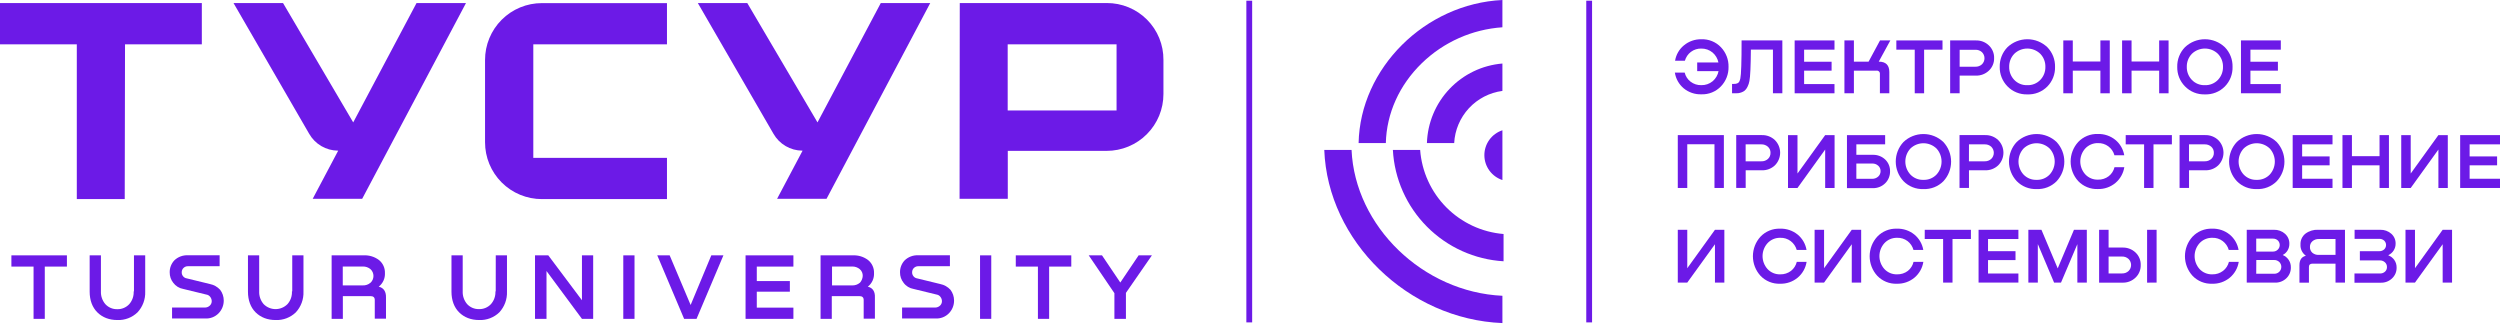 <?xml version="1.0" encoding="UTF-8"?> <svg xmlns="http://www.w3.org/2000/svg" width="227" height="30" viewBox="0 0 227 30" fill="none"> <path d="M154.481 3.564C154.813 3.552 155.143 3.61 155.45 3.736C155.758 3.861 156.035 4.05 156.263 4.291C156.489 4.528 156.666 4.808 156.784 5.114C156.902 5.419 156.959 5.745 156.951 6.073C156.958 6.398 156.901 6.722 156.783 7.025C156.665 7.328 156.488 7.606 156.263 7.84C156.034 8.08 155.757 8.269 155.45 8.393C155.143 8.518 154.813 8.576 154.481 8.564C153.898 8.583 153.328 8.389 152.878 8.019C152.447 7.656 152.162 7.15 152.078 6.593H152.969C153.048 6.92 153.236 7.211 153.503 7.416C153.781 7.63 154.125 7.742 154.476 7.732C154.852 7.742 155.22 7.616 155.509 7.375C155.788 7.14 155.976 6.816 156.044 6.458H154.105V5.67H156.033C155.961 5.318 155.773 4.999 155.499 4.767C155.214 4.532 154.854 4.405 154.485 4.41C154.143 4.399 153.807 4.505 153.533 4.712C153.269 4.912 153.078 5.194 152.988 5.513H152.097C152.186 4.965 152.472 4.468 152.903 4.116C153.346 3.75 153.906 3.554 154.481 3.564Z" fill="#6C1AE7"></path> <path d="M161.837 3.671V8.471H160.983V4.501H158.979C158.968 6.026 158.924 6.977 158.848 7.352C158.816 7.538 158.756 7.718 158.67 7.887C158.611 8.012 158.528 8.125 158.426 8.22C158.336 8.295 158.233 8.352 158.121 8.389C158.029 8.423 157.933 8.447 157.835 8.46C157.763 8.46 157.672 8.471 157.564 8.471H157.27V7.619H157.427C157.489 7.621 157.552 7.617 157.614 7.609C157.668 7.597 157.72 7.579 157.77 7.557C157.837 7.527 157.892 7.476 157.925 7.411C157.971 7.32 158.004 7.224 158.022 7.124C158.099 6.775 158.137 5.624 158.136 3.671H161.837Z" fill="#6C1AE7"></path> <path d="M166.572 8.471H162.954V3.671H166.572V4.51H163.814V5.606H166.309V6.415H163.814V7.634H166.572V8.471Z" fill="#6C1AE7"></path> <path d="M170.59 5.599H170.604C171.235 5.599 171.551 5.916 171.551 6.55V8.471H170.695V6.723C170.701 6.68 170.696 6.637 170.682 6.596C170.668 6.556 170.644 6.519 170.613 6.489C170.582 6.459 170.545 6.436 170.504 6.424C170.463 6.411 170.419 6.408 170.376 6.415H168.334V8.471H167.474V3.671H168.334V5.599H169.667L170.706 3.671H171.643L170.59 5.599Z" fill="#6C1AE7"></path> <path d="M172.188 3.671H176.379V4.51H174.71V8.471H173.858V4.51H172.188V3.671Z" fill="#6C1AE7"></path> <path d="M179.41 3.671C179.627 3.664 179.844 3.701 180.047 3.779C180.249 3.857 180.435 3.975 180.591 4.125C180.746 4.272 180.868 4.45 180.95 4.647C181.032 4.844 181.071 5.056 181.065 5.269C181.072 5.483 181.033 5.696 180.95 5.893C180.868 6.091 180.744 6.269 180.588 6.415C180.431 6.564 180.246 6.68 180.044 6.758C179.842 6.835 179.626 6.872 179.41 6.865H177.935V8.469H177.074V3.671H179.41ZM177.935 6.058H179.36C179.58 6.067 179.795 5.99 179.959 5.843C180.033 5.77 180.091 5.684 180.132 5.589C180.172 5.493 180.192 5.391 180.192 5.288C180.192 5.184 180.172 5.082 180.132 4.987C180.091 4.891 180.033 4.805 179.959 4.733C179.795 4.588 179.582 4.511 179.364 4.519H177.938L177.935 6.058Z" fill="#6C1AE7"></path> <path d="M184.075 8.571C183.741 8.58 183.409 8.52 183.099 8.394C182.79 8.269 182.51 8.08 182.277 7.84C182.048 7.607 181.868 7.33 181.747 7.026C181.627 6.723 181.568 6.398 181.575 6.071C181.567 5.742 181.625 5.415 181.745 5.11C181.865 4.804 182.045 4.525 182.274 4.289C182.762 3.823 183.412 3.563 184.087 3.563C184.762 3.563 185.411 3.823 185.9 4.289C186.129 4.525 186.308 4.804 186.428 5.109C186.548 5.415 186.606 5.742 186.598 6.071C186.607 6.399 186.55 6.727 186.43 7.033C186.31 7.339 186.13 7.618 185.9 7.853C185.663 8.093 185.378 8.281 185.063 8.405C184.749 8.529 184.412 8.585 184.075 8.571ZM184.075 7.733C184.297 7.742 184.518 7.703 184.723 7.619C184.929 7.536 185.114 7.409 185.267 7.248C185.568 6.931 185.732 6.508 185.721 6.071C185.731 5.634 185.568 5.21 185.267 4.893C184.949 4.582 184.522 4.408 184.078 4.408C183.633 4.408 183.206 4.582 182.888 4.893C182.587 5.21 182.424 5.634 182.434 6.071C182.424 6.508 182.587 6.931 182.888 7.248C183.04 7.409 183.225 7.535 183.429 7.619C183.634 7.702 183.854 7.741 184.075 7.733Z" fill="#6C1AE7"></path> <path d="M190.716 5.585V3.671H191.567V8.471H190.716V6.415H188.209V8.471H187.348V3.671H188.209V5.585H190.716Z" fill="#6C1AE7"></path> <path d="M196.052 5.585V3.671H196.906V8.471H196.052V6.415H193.545V8.471H192.686V3.671H193.545V5.585H196.052Z" fill="#6C1AE7"></path> <path d="M200.2 8.571C199.865 8.581 199.531 8.522 199.22 8.396C198.909 8.27 198.628 8.081 198.395 7.84C198.166 7.607 197.985 7.331 197.864 7.027C197.744 6.723 197.686 6.398 197.693 6.071C197.685 5.742 197.743 5.415 197.863 5.11C197.983 4.804 198.163 4.525 198.392 4.289C198.88 3.823 199.529 3.563 200.204 3.563C200.88 3.563 201.529 3.823 202.017 4.289C202.247 4.525 202.426 4.804 202.546 5.109C202.666 5.415 202.724 5.742 202.716 6.071C202.725 6.399 202.668 6.727 202.548 7.033C202.428 7.339 202.247 7.618 202.017 7.853C201.781 8.092 201.498 8.28 201.185 8.403C200.872 8.527 200.536 8.584 200.2 8.571ZM200.2 7.733C200.422 7.742 200.643 7.703 200.849 7.619C201.055 7.536 201.241 7.409 201.394 7.248C201.695 6.931 201.858 6.508 201.848 6.071C201.858 5.634 201.695 5.21 201.394 4.893C201.076 4.582 200.649 4.408 200.204 4.408C199.76 4.408 199.333 4.582 199.015 4.893C198.714 5.21 198.551 5.634 198.561 6.071C198.551 6.508 198.714 6.931 199.015 7.248C199.167 7.409 199.351 7.535 199.555 7.619C199.76 7.702 199.979 7.741 200.2 7.733Z" fill="#6C1AE7"></path> <path d="M207.092 8.471H203.48V3.671H207.098V4.51H204.339V5.606H206.834V6.415H204.339V7.634H207.098L207.092 8.471Z" fill="#6C1AE7"></path> <path d="M156.527 12.268V17.068H155.675V13.098H153.204V17.068H152.343V12.268H156.527Z" fill="#6C1AE7"></path> <path d="M159.98 12.267C160.197 12.261 160.414 12.298 160.617 12.376C160.82 12.454 161.006 12.571 161.163 12.722C161.466 13.025 161.637 13.437 161.637 13.867C161.637 14.296 161.466 14.708 161.163 15.011C161.006 15.16 160.82 15.277 160.618 15.354C160.416 15.432 160.2 15.468 159.983 15.462H158.508V17.066H157.649V12.267H159.98ZM158.504 14.646H159.93C160.15 14.656 160.365 14.579 160.529 14.432C160.605 14.361 160.666 14.275 160.706 14.179C160.746 14.083 160.765 13.979 160.762 13.874C160.765 13.771 160.745 13.668 160.705 13.572C160.664 13.477 160.602 13.391 160.525 13.322C160.361 13.177 160.148 13.101 159.93 13.108H158.504V14.646Z" fill="#6C1AE7"></path> <path d="M163.212 15.756L165.726 12.268H166.58V17.068H165.726V13.579L163.212 17.068H162.351V12.268H163.212V15.756Z" fill="#6C1AE7"></path> <path d="M168.557 14.058H170.042C170.25 14.05 170.459 14.084 170.654 14.158C170.85 14.231 171.029 14.344 171.18 14.488C171.323 14.626 171.435 14.792 171.511 14.976C171.586 15.16 171.622 15.358 171.617 15.557C171.621 15.758 171.584 15.957 171.508 16.143C171.432 16.329 171.32 16.497 171.177 16.638C171.028 16.786 170.85 16.902 170.655 16.978C170.46 17.054 170.251 17.09 170.042 17.082H167.704V12.268H171.171V13.107H168.557V14.058ZM168.557 16.237H169.983C170.186 16.244 170.385 16.172 170.537 16.036C170.607 15.973 170.664 15.896 170.701 15.81C170.739 15.723 170.758 15.63 170.756 15.535C170.758 15.443 170.74 15.351 170.703 15.266C170.665 15.181 170.61 15.105 170.54 15.044C170.386 14.908 170.186 14.838 169.981 14.848H168.556L168.557 16.237Z" fill="#6C1AE7"></path> <path d="M174.646 17.168C174.31 17.181 173.975 17.123 173.663 16.998C173.351 16.874 173.068 16.685 172.834 16.445C172.384 15.963 172.134 15.329 172.134 14.67C172.134 14.011 172.384 13.377 172.834 12.895C173.322 12.43 173.971 12.17 174.646 12.17C175.32 12.17 175.969 12.43 176.458 12.895C176.909 13.379 177.16 14.016 177.16 14.677C177.16 15.338 176.909 15.975 176.458 16.459C176.221 16.696 175.938 16.882 175.626 17.004C175.314 17.126 174.98 17.182 174.646 17.168ZM174.646 16.331C174.868 16.339 175.089 16.3 175.295 16.217C175.5 16.133 175.686 16.007 175.839 15.846C176.132 15.523 176.294 15.104 176.294 14.668C176.294 14.233 176.132 13.813 175.839 13.49C175.521 13.18 175.095 13.006 174.65 13.006C174.206 13.006 173.779 13.18 173.461 13.49C173.167 13.812 173.004 14.232 173.004 14.668C173.004 15.104 173.167 15.524 173.461 15.846C173.612 16.006 173.797 16.133 174.001 16.216C174.205 16.3 174.425 16.339 174.646 16.331Z" fill="#6C1AE7"></path> <path d="M180.255 12.267C180.472 12.261 180.689 12.298 180.892 12.376C181.095 12.454 181.281 12.571 181.438 12.722C181.741 13.025 181.912 13.437 181.912 13.867C181.912 14.296 181.741 14.708 181.438 15.011C181.28 15.16 181.095 15.277 180.893 15.354C180.691 15.432 180.475 15.468 180.258 15.462H178.783V17.066H177.924V12.267H180.255ZM178.779 14.646H180.205C180.425 14.655 180.64 14.578 180.803 14.43C180.878 14.358 180.937 14.272 180.977 14.177C181.017 14.081 181.038 13.979 181.038 13.875C181.038 13.772 181.017 13.669 180.977 13.574C180.937 13.479 180.878 13.393 180.803 13.32C180.64 13.175 180.427 13.099 180.208 13.107H178.783L178.779 14.646Z" fill="#6C1AE7"></path> <path d="M184.919 17.168C184.585 17.18 184.251 17.122 183.94 16.997C183.63 16.873 183.348 16.684 183.115 16.445C182.665 15.963 182.415 15.329 182.415 14.67C182.415 14.011 182.665 13.377 183.115 12.895C183.603 12.43 184.252 12.17 184.927 12.17C185.601 12.17 186.25 12.43 186.739 12.895C187.19 13.379 187.441 14.016 187.441 14.677C187.441 15.338 187.19 15.975 186.739 16.459C186.502 16.697 186.217 16.884 185.904 17.006C185.591 17.128 185.255 17.183 184.919 17.168ZM184.919 16.331C185.141 16.339 185.362 16.3 185.568 16.217C185.773 16.133 185.959 16.007 186.112 15.846C186.405 15.524 186.568 15.104 186.568 14.668C186.568 14.232 186.405 13.812 186.112 13.49C185.794 13.18 185.367 13.006 184.922 13.006C184.478 13.006 184.051 13.18 183.733 13.49C183.44 13.813 183.278 14.233 183.278 14.668C183.278 15.104 183.44 15.523 183.733 15.846C183.885 16.006 184.069 16.132 184.274 16.216C184.479 16.299 184.699 16.338 184.919 16.331Z" fill="#6C1AE7"></path> <path d="M191.997 15.182H192.888C192.8 15.738 192.516 16.244 192.086 16.608C191.637 16.983 191.067 17.182 190.482 17.165C190.151 17.178 189.821 17.12 189.514 16.995C189.206 16.87 188.929 16.682 188.7 16.442C188.258 15.957 188.013 15.324 188.013 14.667C188.013 14.011 188.258 13.378 188.7 12.893C188.929 12.652 189.206 12.463 189.513 12.337C189.82 12.212 190.151 12.153 190.482 12.166C191.06 12.147 191.624 12.337 192.073 12.7C192.502 13.054 192.789 13.55 192.882 14.097H191.991C191.903 13.772 191.706 13.486 191.435 13.286C191.163 13.085 190.832 12.983 190.495 12.994C190.278 12.99 190.063 13.031 189.864 13.116C189.664 13.201 189.485 13.327 189.338 13.486C189.049 13.807 188.889 14.224 188.889 14.657C188.889 15.089 189.049 15.506 189.338 15.827C189.485 15.986 189.664 16.112 189.864 16.196C190.063 16.279 190.278 16.319 190.495 16.312C190.848 16.323 191.195 16.211 191.476 15.996C191.736 15.791 191.92 15.504 191.997 15.182Z" fill="#6C1AE7"></path> <path d="M193.014 12.268H197.207V13.107H195.537V17.068H194.684V13.107H193.014V12.268Z" fill="#6C1AE7"></path> <path d="M200.236 12.267C200.453 12.261 200.67 12.298 200.873 12.376C201.076 12.454 201.262 12.571 201.419 12.722C201.722 13.025 201.893 13.437 201.893 13.867C201.893 14.296 201.722 14.708 201.419 15.011C201.262 15.16 201.077 15.277 200.874 15.354C200.672 15.432 200.456 15.468 200.239 15.462H198.764V17.066H197.905V12.267H200.236ZM198.761 14.646H200.186C200.406 14.655 200.621 14.578 200.785 14.43C200.861 14.36 200.922 14.273 200.962 14.177C201.003 14.081 201.022 13.977 201.018 13.873C201.021 13.769 201.002 13.666 200.961 13.57C200.92 13.475 200.858 13.39 200.781 13.32C200.617 13.175 200.404 13.099 200.186 13.107H198.761V14.646Z" fill="#6C1AE7"></path> <path d="M204.906 17.168C204.571 17.18 204.238 17.122 203.927 16.997C203.616 16.872 203.335 16.684 203.101 16.445C202.651 15.963 202.401 15.329 202.401 14.67C202.401 14.011 202.651 13.377 203.101 12.895C203.589 12.43 204.238 12.17 204.913 12.17C205.588 12.17 206.237 12.43 206.725 12.895C207.176 13.379 207.427 14.016 207.427 14.677C207.427 15.338 207.176 15.975 206.725 16.459C206.488 16.697 206.204 16.884 205.89 17.006C205.577 17.128 205.242 17.183 204.906 17.168ZM204.906 16.331C205.128 16.339 205.349 16.3 205.555 16.217C205.761 16.133 205.946 16.007 206.1 15.846C206.392 15.523 206.554 15.104 206.554 14.668C206.554 14.233 206.392 13.813 206.1 13.49C205.782 13.18 205.355 13.006 204.91 13.006C204.466 13.006 204.039 13.18 203.721 13.49C203.427 13.812 203.265 14.232 203.265 14.668C203.265 15.104 203.427 15.524 203.721 15.846C203.873 16.006 204.057 16.133 204.261 16.216C204.465 16.3 204.685 16.339 204.906 16.331Z" fill="#6C1AE7"></path> <path d="M211.792 17.068H208.175V12.268H211.792V13.107H209.034V14.203H211.529V15.011H209.034V16.23H211.792V17.068Z" fill="#6C1AE7"></path> <path d="M216.062 14.181V12.268H216.915V17.068H216.062V15.011H213.555V17.068H212.696V12.268H213.555V14.181H216.062Z" fill="#6C1AE7"></path> <path d="M218.893 15.756L221.407 12.268H222.26V17.068H221.407V13.579L218.893 17.068H218.032V12.268H218.893V15.756Z" fill="#6C1AE7"></path> <path d="M227 17.068H223.383V12.268H227V13.107H224.242V14.203H226.736V15.011H224.242V16.23H227V17.068Z" fill="#6C1AE7"></path> <path d="M153.204 24.354L155.718 20.865H156.571V25.658H155.718V22.177L153.204 25.658H152.343V20.865H153.204V24.354Z" fill="#6C1AE7"></path> <path d="M163.148 23.78H164.039C163.951 24.336 163.667 24.842 163.237 25.205C162.789 25.581 162.218 25.779 161.633 25.763C161.302 25.776 160.972 25.718 160.665 25.593C160.358 25.468 160.08 25.28 159.852 25.04C159.409 24.555 159.164 23.922 159.164 23.265C159.164 22.608 159.409 21.975 159.852 21.49C160.08 21.25 160.357 21.06 160.664 20.935C160.971 20.809 161.302 20.751 161.633 20.763C162.211 20.745 162.775 20.935 163.225 21.298C163.653 21.651 163.94 22.147 164.033 22.695H163.143C163.053 22.375 162.862 22.094 162.597 21.893C162.324 21.685 161.987 21.579 161.644 21.592C161.427 21.587 161.212 21.629 161.013 21.713C160.814 21.798 160.635 21.924 160.488 22.084C160.2 22.405 160.04 22.822 160.04 23.254C160.04 23.686 160.2 24.103 160.488 24.425C160.634 24.584 160.813 24.71 161.013 24.794C161.213 24.877 161.428 24.917 161.644 24.91C161.998 24.92 162.345 24.809 162.626 24.594C162.886 24.389 163.069 24.102 163.148 23.78Z" fill="#6C1AE7"></path> <path d="M165.626 24.354L168.14 20.865H168.994V25.658H168.14V22.177L165.626 25.658H164.766V20.865H165.626V24.354Z" fill="#6C1AE7"></path> <path d="M173.749 23.78H174.64C174.553 24.336 174.268 24.842 173.839 25.205C173.39 25.581 172.82 25.779 172.235 25.763C171.904 25.776 171.573 25.718 171.266 25.593C170.959 25.468 170.682 25.28 170.453 25.04C170.011 24.555 169.765 23.922 169.765 23.265C169.765 22.608 170.011 21.975 170.453 21.49C170.681 21.25 170.958 21.06 171.266 20.935C171.573 20.809 171.903 20.751 172.235 20.763C172.812 20.745 173.377 20.935 173.826 21.298C174.254 21.651 174.542 22.147 174.635 22.695H173.744C173.658 22.376 173.471 22.095 173.21 21.893C172.936 21.686 172.599 21.579 172.256 21.592C172.04 21.587 171.825 21.629 171.625 21.713C171.426 21.798 171.247 21.924 171.1 22.084C170.811 22.405 170.651 22.822 170.651 23.254C170.651 23.687 170.811 24.104 171.1 24.425C171.246 24.584 171.426 24.71 171.625 24.794C171.825 24.877 172.04 24.917 172.256 24.91C172.61 24.92 172.957 24.809 173.238 24.594C173.495 24.387 173.675 24.101 173.749 23.78Z" fill="#6C1AE7"></path> <path d="M174.767 20.865H178.959V21.703H177.288V25.658H176.435V21.703H174.765L174.767 20.865Z" fill="#6C1AE7"></path> <path d="M183.271 25.658H179.654V20.865H183.271V21.703H180.513V22.807H183.008V23.616H180.513V24.835H183.271V25.658Z" fill="#6C1AE7"></path> <path d="M189.483 20.865V25.658H188.624V22.169L187.14 25.658H186.511L185.034 22.162V25.658H184.175V20.865H185.363L186.84 24.368L188.316 20.865H189.483Z" fill="#6C1AE7"></path> <path d="M191.46 22.478H192.722C192.939 22.471 193.154 22.507 193.357 22.584C193.56 22.66 193.745 22.776 193.903 22.925C194.059 23.071 194.181 23.248 194.263 23.445C194.345 23.642 194.384 23.854 194.377 24.067C194.383 24.28 194.343 24.492 194.262 24.689C194.18 24.886 194.058 25.064 193.903 25.211C193.746 25.361 193.561 25.479 193.358 25.557C193.155 25.635 192.939 25.672 192.722 25.665H190.6V20.865H191.46V22.478ZM191.46 24.828H192.672C192.782 24.833 192.891 24.816 192.994 24.779C193.097 24.741 193.192 24.683 193.273 24.609C193.345 24.537 193.403 24.452 193.443 24.358C193.482 24.264 193.502 24.163 193.502 24.061C193.502 23.959 193.482 23.858 193.443 23.764C193.403 23.67 193.345 23.584 193.273 23.513C193.192 23.439 193.097 23.381 192.994 23.343C192.891 23.306 192.782 23.289 192.672 23.294H191.46V24.828ZM194.956 25.665V20.865H195.819V25.658L194.956 25.665Z" fill="#6C1AE7"></path> <path d="M202.386 23.78H203.277C203.19 24.336 202.905 24.842 202.475 25.205C202.025 25.583 201.451 25.782 200.863 25.763C200.532 25.776 200.201 25.718 199.894 25.593C199.587 25.468 199.31 25.28 199.081 25.04C198.639 24.555 198.393 23.922 198.393 23.265C198.393 22.608 198.639 21.975 199.081 21.49C199.309 21.25 199.586 21.06 199.894 20.935C200.201 20.809 200.531 20.751 200.863 20.763C201.44 20.745 202.005 20.935 202.454 21.298C202.882 21.651 203.17 22.147 203.263 22.695H202.372C202.283 22.375 202.091 22.094 201.827 21.893C201.553 21.685 201.217 21.579 200.874 21.592C200.657 21.587 200.442 21.629 200.243 21.714C200.043 21.798 199.864 21.924 199.717 22.084C199.429 22.405 199.27 22.822 199.27 23.254C199.27 23.686 199.429 24.103 199.717 24.425C199.864 24.584 200.043 24.71 200.243 24.793C200.442 24.877 200.657 24.917 200.874 24.91C201.227 24.921 201.574 24.809 201.855 24.594C202.119 24.39 202.306 24.103 202.386 23.78Z" fill="#6C1AE7"></path> <path d="M207.286 23.144V23.163C207.505 23.255 207.692 23.411 207.821 23.61C207.95 23.809 208.016 24.043 208.01 24.281C208.014 24.465 207.98 24.648 207.909 24.819C207.838 24.989 207.732 25.143 207.598 25.27C207.462 25.399 207.302 25.501 207.127 25.568C206.952 25.636 206.765 25.668 206.577 25.663H204.004V20.865H206.477C206.842 20.854 207.197 20.981 207.472 21.221C207.604 21.336 207.708 21.479 207.778 21.64C207.847 21.8 207.88 21.975 207.874 22.15C207.876 22.353 207.822 22.553 207.719 22.729C207.617 22.905 207.467 23.049 207.286 23.144ZM206.383 21.667H204.865V22.843H206.383C206.465 22.845 206.546 22.83 206.622 22.799C206.698 22.768 206.767 22.723 206.825 22.665C206.88 22.61 206.924 22.545 206.954 22.474C206.984 22.402 207 22.325 207 22.248C207 22.17 206.984 22.093 206.954 22.021C206.924 21.95 206.88 21.885 206.825 21.831C206.705 21.72 206.546 21.661 206.383 21.667ZM204.865 24.856H206.499C206.583 24.859 206.667 24.845 206.746 24.814C206.825 24.783 206.896 24.737 206.957 24.678C207.016 24.62 207.063 24.551 207.095 24.474C207.127 24.398 207.144 24.316 207.144 24.233C207.144 24.149 207.127 24.067 207.095 23.991C207.063 23.914 207.016 23.845 206.957 23.787C206.895 23.728 206.822 23.682 206.742 23.651C206.662 23.621 206.577 23.606 206.492 23.609H204.872L204.865 24.856Z" fill="#6C1AE7"></path> <path d="M212.924 20.865V25.658H212.065V23.939H209.98C209.761 23.939 209.651 24.038 209.651 24.24V25.665H208.79V24.081C208.79 23.606 208.979 23.322 209.357 23.23V23.208C209.2 23.094 209.074 22.942 208.992 22.767C208.909 22.592 208.872 22.398 208.884 22.205C208.876 22.017 208.911 21.83 208.988 21.659C209.065 21.488 209.182 21.337 209.328 21.22C209.662 20.97 210.072 20.844 210.488 20.863L212.924 20.865ZM210.545 23.144H212.065V21.703H210.545C210.337 21.696 210.133 21.766 209.973 21.9C209.898 21.964 209.838 22.044 209.798 22.134C209.759 22.224 209.74 22.322 209.743 22.421C209.738 22.521 209.755 22.621 209.794 22.713C209.832 22.806 209.891 22.888 209.966 22.955C210.127 23.087 210.33 23.154 210.538 23.144H210.545Z" fill="#6C1AE7"></path> <path d="M216.872 23.163V23.192C217.089 23.274 217.275 23.42 217.407 23.611C217.546 23.811 217.617 24.051 217.612 24.295C217.616 24.478 217.582 24.66 217.511 24.83C217.44 24.999 217.334 25.151 217.2 25.277C217.063 25.407 216.902 25.509 216.726 25.577C216.549 25.644 216.361 25.676 216.172 25.67H213.786V24.833H216.102C216.27 24.84 216.434 24.78 216.559 24.667C216.616 24.615 216.662 24.55 216.692 24.479C216.723 24.407 216.738 24.33 216.737 24.252C216.739 24.172 216.725 24.092 216.694 24.018C216.663 23.944 216.617 23.878 216.559 23.823C216.496 23.763 216.422 23.717 216.341 23.687C216.26 23.656 216.174 23.642 216.088 23.645H214.276V22.807H216.045C216.207 22.812 216.364 22.754 216.484 22.645C216.538 22.593 216.581 22.532 216.61 22.463C216.64 22.394 216.655 22.32 216.655 22.246C216.655 22.171 216.64 22.097 216.61 22.029C216.581 21.96 216.538 21.898 216.484 21.847C216.363 21.739 216.207 21.683 216.045 21.688H213.797V20.865H216.131C216.496 20.854 216.852 20.982 217.127 21.221C217.256 21.335 217.359 21.476 217.427 21.634C217.495 21.792 217.527 21.963 217.521 22.135C217.522 22.352 217.46 22.564 217.343 22.746C217.228 22.927 217.065 23.072 216.872 23.163Z" fill="#6C1AE7"></path> <path d="M219.28 24.354L221.794 20.865H222.647V25.658H221.794V22.177L219.28 25.658H218.419V20.865H219.28V24.354Z" fill="#6C1AE7"></path> <path d="M136.419 29.335V26.857C129.203 26.52 123.034 20.555 122.721 13.616H120.244C120.556 21.9 127.858 28.995 136.419 29.335Z" fill="#6C1AE7"></path> <path d="M136.523 23.724V21.248C134.558 21.086 132.716 20.228 131.328 18.829C129.94 17.43 129.097 15.582 128.95 13.616H126.473C126.616 16.241 127.718 18.721 129.572 20.585C131.425 22.45 133.899 23.567 136.523 23.724Z" fill="#6C1AE7"></path> <path d="M136.419 5.768C134.59 5.921 132.881 6.741 131.617 8.073C130.353 9.405 129.623 11.154 129.565 12.989H132.04C132.102 11.813 132.575 10.696 133.374 9.831C134.174 8.966 135.251 8.409 136.419 8.255V5.768Z" fill="#6C1AE7"></path> <path d="M136.419 0C129.392 0.339 123.501 6.192 123.361 12.989H125.834C125.901 10.288 127.06 7.717 129.112 5.727C131.087 3.815 133.675 2.664 136.418 2.478L136.419 0Z" fill="#6C1AE7"></path> <path d="M136.419 16.348V11.829C135.943 11.985 135.528 12.287 135.234 12.693C134.939 13.099 134.781 13.587 134.781 14.088C134.781 14.59 134.939 15.078 135.234 15.484C135.528 15.89 135.943 16.192 136.419 16.348Z" fill="#6C1AE7"></path> <path fill-rule="evenodd" clip-rule="evenodd" d="M1.035 24.206H3.047V28.952H4.066V24.206H6.076V23.186H1.035V24.206Z" fill="#6C1AE7"></path> <path fill-rule="evenodd" clip-rule="evenodd" d="M12.164 26.458H12.138C12.159 26.882 12.015 27.298 11.735 27.618C11.595 27.769 11.425 27.887 11.235 27.966C11.045 28.045 10.841 28.082 10.636 28.074C10.435 28.078 10.236 28.04 10.052 27.961C9.868 27.882 9.702 27.765 9.567 27.618C9.292 27.298 9.148 26.886 9.164 26.465V23.186H8.141V26.485C8.141 27.263 8.383 27.91 8.84 28.363C9.296 28.815 9.909 29.059 10.662 29.059C10.997 29.072 11.332 29.016 11.645 28.897C11.958 28.777 12.244 28.595 12.485 28.363C12.72 28.111 12.902 27.816 13.022 27.493C13.142 27.171 13.198 26.828 13.185 26.485V23.186H12.164V26.458Z" fill="#6C1AE7"></path> <path fill-rule="evenodd" clip-rule="evenodd" d="M19.054 25.788L16.964 25.278C16.893 25.269 16.825 25.245 16.764 25.208C16.703 25.171 16.65 25.122 16.608 25.064C16.531 24.962 16.493 24.836 16.501 24.708C16.503 24.566 16.56 24.431 16.661 24.332C16.718 24.277 16.785 24.234 16.859 24.206C16.933 24.179 17.012 24.167 17.091 24.172H19.942V23.179H17.044C16.823 23.17 16.602 23.206 16.394 23.284C16.186 23.362 15.997 23.482 15.836 23.635C15.554 23.931 15.4 24.326 15.409 24.735C15.405 25.075 15.518 25.407 15.729 25.674C15.949 25.973 16.276 26.175 16.642 26.237L18.734 26.746C18.805 26.756 18.873 26.779 18.934 26.816C18.995 26.853 19.048 26.902 19.09 26.96C19.174 27.068 19.222 27.2 19.225 27.336C19.227 27.411 19.214 27.485 19.186 27.554C19.158 27.623 19.116 27.686 19.063 27.739C18.942 27.859 18.779 27.926 18.609 27.926H15.623V28.918H18.627C18.855 28.932 19.084 28.896 19.297 28.813C19.509 28.73 19.702 28.601 19.86 28.436C20.156 28.125 20.32 27.712 20.316 27.283C20.315 26.934 20.202 26.596 19.993 26.317C19.745 26.044 19.416 25.858 19.054 25.788Z" fill="#6C1AE7"></path> <path fill-rule="evenodd" clip-rule="evenodd" d="M26.536 26.458H26.509C26.53 26.88 26.386 27.293 26.107 27.611C25.965 27.755 25.796 27.87 25.61 27.948C25.423 28.027 25.223 28.067 25.021 28.067C24.818 28.067 24.618 28.027 24.432 27.948C24.245 27.87 24.076 27.755 23.935 27.611C23.661 27.29 23.518 26.879 23.534 26.458V23.186H22.515V26.485C22.515 27.263 22.755 27.91 23.211 28.363C23.668 28.815 24.28 29.059 25.034 29.059C25.369 29.072 25.704 29.017 26.017 28.897C26.331 28.777 26.617 28.596 26.859 28.363C27.093 28.111 27.274 27.815 27.394 27.493C27.513 27.171 27.568 26.828 27.555 26.485V23.186H26.536V26.458Z" fill="#6C1AE7"></path> <path fill-rule="evenodd" clip-rule="evenodd" d="M34.389 26.03C34.574 25.884 34.722 25.696 34.821 25.481C34.919 25.267 34.964 25.031 34.952 24.796C34.959 24.571 34.915 24.348 34.823 24.143C34.73 23.939 34.591 23.758 34.417 23.616C34.017 23.312 33.523 23.16 33.022 23.186H30.112V28.952H31.131V26.887H33.626C33.895 26.887 34.029 26.994 34.029 27.244V28.933H35.048V27.021C35.064 26.485 34.848 26.137 34.389 26.03ZM33.637 25.674C33.443 25.84 33.194 25.926 32.94 25.914H31.123V24.199H32.945C33.199 24.192 33.447 24.278 33.642 24.441C33.727 24.52 33.795 24.615 33.841 24.721C33.887 24.827 33.911 24.942 33.911 25.057C33.911 25.173 33.887 25.288 33.841 25.394C33.795 25.5 33.727 25.595 33.642 25.674H33.637Z" fill="#6C1AE7"></path> <path fill-rule="evenodd" clip-rule="evenodd" d="M45.012 26.458H44.985C45.005 26.88 44.861 27.293 44.582 27.611C44.443 27.762 44.272 27.88 44.082 27.959C43.893 28.038 43.688 28.075 43.483 28.067C43.282 28.071 43.084 28.032 42.899 27.954C42.715 27.875 42.55 27.758 42.414 27.611C42.14 27.29 41.997 26.879 42.013 26.458V23.186H40.994V26.485C40.994 27.263 41.234 27.91 41.69 28.363C42.147 28.815 42.759 29.059 43.513 29.059C43.849 29.072 44.183 29.017 44.496 28.897C44.81 28.777 45.096 28.596 45.338 28.363C45.809 27.853 46.06 27.178 46.034 26.485V23.186H45.015L45.012 26.458Z" fill="#6C1AE7"></path> <path fill-rule="evenodd" clip-rule="evenodd" d="M52.841 27.263L49.785 23.186H48.579V28.952H49.623V24.608L52.841 28.952H53.86V23.186H52.841V27.263Z" fill="#6C1AE7"></path> <path d="M57.614 23.186H56.595V28.952H57.614V23.186Z" fill="#6C1AE7"></path> <path fill-rule="evenodd" clip-rule="evenodd" d="M62.71 27.693L60.805 23.186H59.679L62.118 28.952H63.246L65.686 23.186H64.586L62.71 27.693Z" fill="#6C1AE7"></path> <path fill-rule="evenodd" clip-rule="evenodd" d="M67.697 28.952H72.041V27.933H68.716V26.485H71.719V25.521H68.716V24.206H72.041V23.186H67.697V28.952Z" fill="#6C1AE7"></path> <path fill-rule="evenodd" clip-rule="evenodd" d="M78.798 26.03C78.984 25.885 79.132 25.697 79.23 25.482C79.328 25.267 79.373 25.031 79.361 24.796C79.369 24.571 79.325 24.348 79.232 24.143C79.14 23.938 79.001 23.758 78.826 23.616C78.427 23.312 77.934 23.16 77.433 23.187H74.507V28.952H75.526V26.887H78.021C78.288 26.887 78.422 26.994 78.422 27.244V28.933H79.441V27.021C79.468 26.485 79.254 26.137 78.798 26.03ZM78.075 25.674C77.881 25.839 77.632 25.925 77.378 25.915H75.548V24.199H77.372C77.626 24.192 77.874 24.278 78.069 24.441C78.157 24.517 78.227 24.612 78.273 24.719C78.319 24.825 78.341 24.941 78.336 25.057C78.324 25.289 78.231 25.51 78.075 25.681V25.674Z" fill="#6C1AE7"></path> <path fill-rule="evenodd" clip-rule="evenodd" d="M85.367 25.788L83.275 25.278C83.206 25.268 83.14 25.243 83.08 25.207C83.02 25.17 82.969 25.122 82.928 25.064C82.851 24.962 82.813 24.836 82.821 24.708C82.823 24.566 82.88 24.431 82.981 24.332C83.038 24.277 83.105 24.234 83.179 24.206C83.253 24.179 83.332 24.167 83.411 24.172H86.253V23.179H83.358C83.136 23.17 82.915 23.206 82.707 23.284C82.499 23.362 82.31 23.482 82.149 23.635C81.867 23.931 81.713 24.326 81.722 24.735C81.718 25.075 81.831 25.407 82.043 25.674C82.261 25.974 82.589 26.176 82.955 26.237L85.047 26.746C85.116 26.757 85.182 26.781 85.242 26.818C85.302 26.855 85.353 26.903 85.394 26.96C85.478 27.068 85.525 27.2 85.529 27.336C85.531 27.411 85.517 27.485 85.49 27.554C85.462 27.623 85.42 27.686 85.367 27.739C85.246 27.859 85.082 27.926 84.911 27.926H81.909V28.918H84.938C85.166 28.932 85.395 28.896 85.609 28.813C85.822 28.729 86.014 28.601 86.173 28.436C86.469 28.125 86.633 27.712 86.629 27.283C86.628 26.934 86.515 26.596 86.306 26.317C86.058 26.044 85.729 25.858 85.367 25.788Z" fill="#6C1AE7"></path> <path d="M90.007 23.186H88.988V28.952H90.007V23.186Z" fill="#6C1AE7"></path> <path fill-rule="evenodd" clip-rule="evenodd" d="M92.233 24.206H94.243V28.952H95.262V24.206H97.273V23.186H92.233V24.206Z" fill="#6C1AE7"></path> <path fill-rule="evenodd" clip-rule="evenodd" d="M101.724 25.654L100.062 23.186H98.856L101.188 26.62V28.952H102.234V26.593L104.593 23.186H103.387L101.724 25.654Z" fill="#6C1AE7"></path> <path fill-rule="evenodd" clip-rule="evenodd" d="M11.325 18.078L11.352 4.025H18.326V0.276H0V4.025H6.974V18.078H11.325Z" fill="#6C1AE7"></path> <path fill-rule="evenodd" clip-rule="evenodd" d="M100.493 0.276H87.147L87.129 18.052H91.507V13.699H100.473C101.152 13.7 101.825 13.567 102.452 13.308C103.08 13.049 103.65 12.668 104.13 12.188C104.61 11.708 104.991 11.138 105.25 10.511C105.509 9.883 105.642 9.21 105.64 8.531V5.442C105.646 4.763 105.517 4.09 105.261 3.462C105.005 2.834 104.626 2.263 104.147 1.782C103.668 1.302 103.098 0.921 102.471 0.663C101.844 0.404 101.171 0.273 100.493 0.276ZM101.384 10.03H91.498V4.025H101.384V10.03Z" fill="#6C1AE7"></path> <path fill-rule="evenodd" clip-rule="evenodd" d="M49.209 18.078H60.561V14.336H48.424V4.025H60.561V0.283H49.209C48.531 0.282 47.858 0.414 47.23 0.674C46.603 0.933 46.033 1.313 45.553 1.794C45.072 2.274 44.692 2.844 44.433 3.471C44.173 4.099 44.041 4.771 44.042 5.45V12.912C44.041 13.591 44.174 14.264 44.433 14.891C44.693 15.518 45.073 16.088 45.553 16.568C46.033 17.048 46.603 17.429 47.231 17.688C47.858 17.947 48.531 18.079 49.209 18.078Z" fill="#6C1AE7"></path> <path fill-rule="evenodd" clip-rule="evenodd" d="M32.885 18.052L42.312 0.276H37.822L32.072 11.113L25.699 0.276H21.203L28.07 12.143C28.333 12.606 28.713 12.992 29.172 13.262C29.631 13.532 30.154 13.675 30.686 13.679H30.709L28.393 18.052H32.885Z" fill="#6C1AE7"></path> <path fill-rule="evenodd" clip-rule="evenodd" d="M72.847 13.679H72.875L70.559 18.052H75.049L84.466 0.276H79.976L74.229 11.113L67.852 0.276H63.362L70.229 12.143C70.493 12.606 70.873 12.992 71.332 13.261C71.792 13.531 72.314 13.675 72.847 13.679Z" fill="#6C1AE7"></path> <path d="M144.56 0.064H144.033V29.273H144.56V0.064Z" fill="#6C1AE7"></path> <path d="M113.696 0.064H113.169V29.273H113.696V0.064Z" fill="#6C1AE7"></path> </svg> 